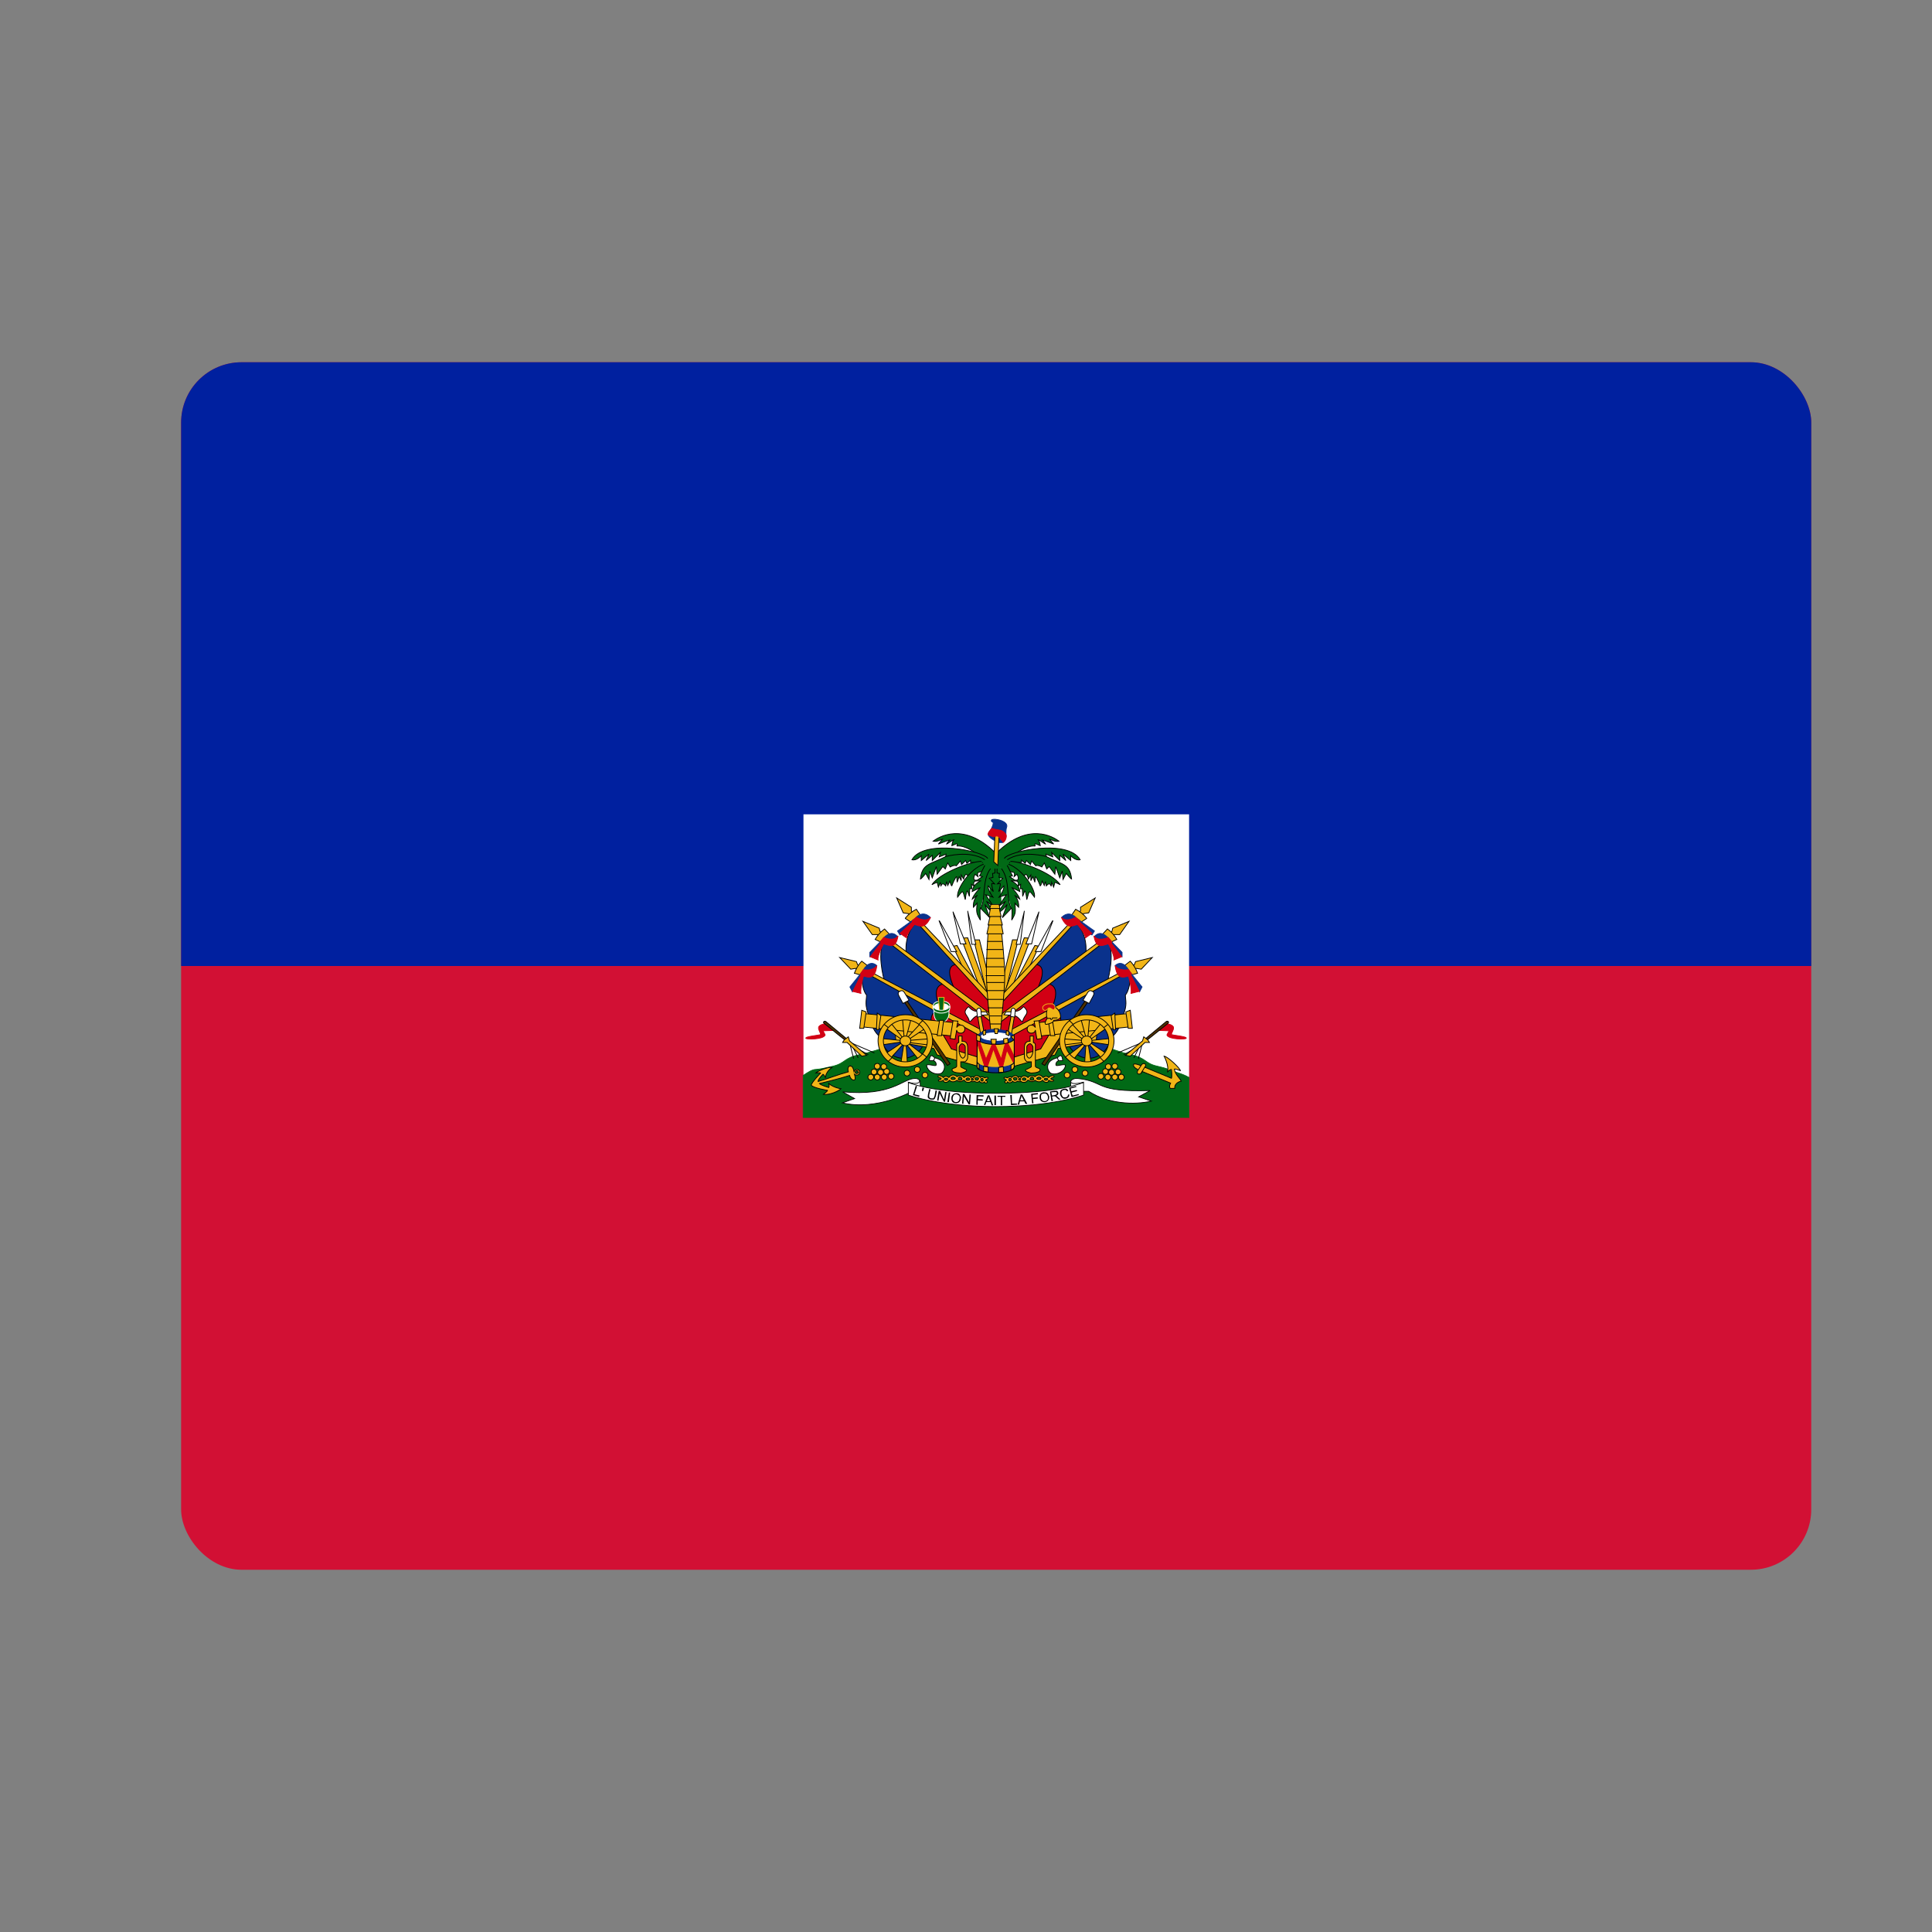 <svg width="32" height="32" viewBox="0 0 32 32" fill="none" xmlns="http://www.w3.org/2000/svg">
<rect x="0" y="0" width="32" height="32" fill="#808080" stroke="none"/>
<g clip-path="url(#clip0_88_7821)">
<path d="M3 6H30V26H3V6Z" fill="#D21034"/>
<path d="M3 6H30V16H3V6Z" fill="#00209F"/>
<path d="M13.308 13.488H19.695V18.508H13.308V13.488Z" fill="white"/>
<path d="M17.787 17.117L16.48 17.159L15.184 17.171C15.184 17.171 14.518 17.413 14.243 17.467C13.973 17.521 14.007 17.608 13.8 17.659C13.632 17.696 13.611 17.704 13.514 17.713C13.45 17.713 13.379 17.763 13.303 17.813V18.509H19.694V17.846C19.627 17.808 19.559 17.784 19.492 17.763C19.399 17.729 19.335 17.696 19.167 17.659C18.956 17.613 18.99 17.521 18.72 17.467C18.445 17.413 17.787 17.117 17.787 17.117Z" fill="#016A16" stroke="#016A16" stroke-width="0.012"/>
<path d="M16.129 15.567H16.223L16.399 16.28L16.358 16.507L16.129 15.567Z" fill="#F1B517" stroke="black" stroke-width="0.013"/>
<path d="M16.028 15.087L16.096 15.641H16.163L16.028 15.093V15.087Z" fill="white" stroke="black" stroke-width="0.013"/>
<path d="M16.21 16.307L15.92 15.54L16.028 15.533L16.365 16.467L16.21 16.307Z" fill="#F1B517" stroke="black" stroke-width="0.013"/>
<path d="M15.784 15.1L15.906 15.634H16L15.784 15.1Z" fill="white" stroke="black" stroke-width="0.013"/>
<path d="M15.953 16.04L15.784 15.673L15.852 15.66L16.169 16.261L15.953 16.04Z" fill="#F1B517" stroke="black" stroke-width="0.013"/>
<path d="M15.555 15.253L15.751 15.761H15.845L15.561 15.253H15.555Z" fill="white" stroke="black" stroke-width="0.013"/>
<path d="M15.981 16.093L15.204 15.26C14.961 15.447 15.009 15.793 15.009 15.793L15.886 16.473L15.981 16.093Z" fill="#0A328C" stroke="black" stroke-width="0.013"/>
<path d="M16.425 16.547L15.852 15.973C15.609 15.987 15.798 16.34 15.811 16.387L16.419 16.9L16.425 16.547Z" fill="#D20014" stroke="black" stroke-width="0.013"/>
<path d="M16.371 16.453L15.19 15.2L15.143 15.233L16.398 16.607L16.371 16.453ZM15.123 15.12L15.095 15.087V15.027L14.852 14.873L14.96 15.12L15.048 15.133L15.069 15.16L15.123 15.12Z" fill="#F1B517" stroke="black" stroke-width="0.013"/>
<path d="M14.995 15.207C15.045 15.146 15.107 15.096 15.178 15.06L15.245 15.16L15.097 15.28L14.995 15.213V15.207Z" fill="#F1B517" stroke="black" stroke-width="0.013"/>
<path d="M14.866 15.42L14.907 15.487C14.934 15.48 15.177 15.253 15.177 15.253H15.36L15.407 15.193C15.272 15.06 15.157 15.213 15.157 15.213L14.866 15.42Z" fill="#0A328C" stroke="#0A328C" stroke-width="0.013"/>
<path d="M15.015 15.534C15.015 15.467 15.137 15.32 15.15 15.313C15.238 15.34 15.319 15.393 15.414 15.193C15.333 15.287 15.178 15.193 15.178 15.193L15.11 15.247V15.273L14.907 15.46L15.015 15.534Z" fill="#D20014" stroke="#D20014" stroke-width="0.013"/>
<path d="M15.643 16.313L14.671 15.553C14.502 15.72 14.644 16.233 14.644 16.233L15.589 16.74L15.636 16.313H15.643Z" fill="#0A328C" stroke="black" stroke-width="0.013"/>
<path d="M16.446 16.933L15.643 16.293C15.373 16.333 15.589 16.727 15.602 16.773L16.446 17.227V16.933Z" fill="#D20014" stroke="black" stroke-width="0.013"/>
<path d="M16.413 16.8L14.684 15.52L14.651 15.56L16.46 16.96L16.413 16.8ZM14.604 15.453L14.576 15.427L14.563 15.373L14.293 15.26L14.448 15.48H14.536L14.563 15.507L14.604 15.453Z" fill="#F1B517" stroke="black" stroke-width="0.013"/>
<path d="M14.495 15.56C14.534 15.492 14.587 15.433 14.651 15.387L14.732 15.473L14.61 15.614L14.495 15.56Z" fill="#F1B517" stroke="black" stroke-width="0.013"/>
<path d="M14.407 15.774V15.847C14.434 15.834 14.657 15.6 14.657 15.6L14.826 15.567L14.867 15.513C14.745 15.373 14.617 15.56 14.617 15.56L14.407 15.774Z" fill="#0A328C" stroke="#0A328C" stroke-width="0.013"/>
<path d="M14.543 15.9C14.529 15.834 14.624 15.647 14.637 15.633C14.745 15.667 14.84 15.713 14.874 15.5C14.806 15.607 14.637 15.527 14.637 15.527L14.583 15.593V15.627L14.414 15.847L14.543 15.9Z" fill="#D20014" stroke="#D20014" stroke-width="0.013"/>
<path d="M15.568 16.78C15.151 16.548 14.735 16.315 14.319 16.08C14.232 16.233 14.313 16.447 14.353 16.48C14.353 16.58 14.313 16.633 14.4 16.846C14.428 16.98 14.488 17.107 14.583 17.18C14.691 17.607 15.136 17.64 15.305 17.287L15.568 16.78Z" fill="#0A328C" stroke="black" stroke-width="0.013"/>
<path d="M16.385 17.233L15.541 16.747C15.271 16.78 15.541 17.28 15.561 17.327L16.385 17.613V17.233Z" fill="#D20014" stroke="black" stroke-width="0.013"/>
<path d="M16.244 17.053L14.334 16.053L14.3 16.093L16.325 17.207L16.244 17.053ZM14.239 16L14.205 15.98L14.185 15.927L13.908 15.86L14.091 16.053L14.171 16.04L14.212 16.06L14.239 16Z" fill="#F1B517" stroke="black" stroke-width="0.013"/>
<path d="M14.151 16.12C14.178 16.053 14.205 15.993 14.273 15.92L14.368 15.993L14.273 16.154L14.151 16.12Z" fill="#F1B517" stroke="black" stroke-width="0.013"/>
<path d="M14.077 16.347L14.118 16.427L14.32 16.12L14.489 16.06L14.523 15.993C14.388 15.873 14.287 16.087 14.287 16.087L14.077 16.347Z" fill="#0A328C" stroke="#0A328C" stroke-width="0.013"/>
<path d="M14.259 16.454C14.246 16.387 14.293 16.174 14.306 16.167C14.408 16.2 14.496 16.207 14.523 15.993C14.455 16.093 14.3 16.06 14.3 16.06L14.252 16.127L14.259 16.154L14.124 16.421L14.259 16.454Z" fill="#D20014" stroke="#D20014" stroke-width="0.013"/>
<path d="M16.864 15.566H16.77L16.594 16.28L16.635 16.506L16.864 15.566Z" fill="#F1B517" stroke="black" stroke-width="0.013"/>
<path d="M16.966 15.087L16.898 15.641H16.831L16.966 15.093V15.087Z" fill="white" stroke="black" stroke-width="0.013"/>
<path d="M16.783 16.306L17.073 15.54L16.965 15.533L16.628 16.466L16.783 16.306Z" fill="#F1B517" stroke="black" stroke-width="0.013"/>
<path d="M17.209 15.1L17.087 15.634H16.993L17.209 15.1Z" fill="white" stroke="black" stroke-width="0.013"/>
<path d="M17.04 16.04L17.209 15.673L17.141 15.66L16.824 16.261L17.04 16.04Z" fill="#F1B517" stroke="black" stroke-width="0.013"/>
<path d="M17.439 15.253L17.242 15.761H17.148L17.432 15.253H17.439Z" fill="white" stroke="black" stroke-width="0.013"/>
<path d="M17.013 16.093L17.789 15.26C18.032 15.447 17.985 15.793 17.985 15.793L17.107 16.473L17.013 16.093Z" fill="#0A328C" stroke="black" stroke-width="0.013"/>
<path d="M16.568 16.547L17.141 15.973C17.384 15.986 17.195 16.34 17.182 16.387L16.574 16.9L16.568 16.547Z" fill="#D20014" stroke="black" stroke-width="0.013"/>
<path d="M16.621 16.453L17.802 15.2L17.849 15.233L16.594 16.607L16.621 16.453ZM17.87 15.12L17.897 15.086V15.027L18.14 14.873L18.032 15.12L17.944 15.133L17.924 15.16L17.87 15.12Z" fill="#F1B517" stroke="black" stroke-width="0.013"/>
<path d="M17.998 15.207C17.948 15.146 17.886 15.096 17.816 15.06L17.748 15.16L17.897 15.28L17.998 15.213V15.207Z" fill="#F1B517" stroke="black" stroke-width="0.013"/>
<path d="M18.127 15.42L18.086 15.487C18.059 15.48 17.816 15.253 17.816 15.253H17.634L17.586 15.193C17.721 15.06 17.836 15.213 17.836 15.213L18.127 15.42Z" fill="#0A328C" stroke="#0A328C" stroke-width="0.013"/>
<path d="M17.978 15.534C17.978 15.467 17.856 15.32 17.843 15.313C17.755 15.34 17.674 15.393 17.579 15.193C17.66 15.287 17.816 15.193 17.816 15.193L17.883 15.246V15.273L18.086 15.46L17.978 15.534Z" fill="#D20014" stroke="#D20014" stroke-width="0.013"/>
<path d="M17.351 16.313L18.323 15.553C18.491 15.72 18.35 16.233 18.35 16.233L17.405 16.74L17.357 16.313H17.351Z" fill="#0A328C" stroke="black" stroke-width="0.013"/>
<path d="M16.547 16.933L17.35 16.293C17.62 16.333 17.404 16.727 17.391 16.773L16.547 17.227V16.933Z" fill="#D20014" stroke="black" stroke-width="0.013"/>
<path d="M16.581 16.8L18.309 15.52L18.342 15.56L16.533 16.96L16.581 16.8ZM18.39 15.453L18.417 15.427L18.43 15.373L18.7 15.26L18.545 15.48H18.457L18.43 15.507L18.39 15.453Z" fill="#F1B517" stroke="black" stroke-width="0.013"/>
<path d="M18.498 15.56C18.459 15.492 18.406 15.433 18.343 15.386L18.262 15.473L18.383 15.613L18.498 15.56Z" fill="#F1B517" stroke="black" stroke-width="0.013"/>
<path d="M18.585 15.774V15.847C18.558 15.834 18.335 15.6 18.335 15.6L18.166 15.567L18.125 15.513C18.247 15.373 18.375 15.56 18.375 15.56L18.585 15.774Z" fill="#0A328C" stroke="#0A328C" stroke-width="0.013"/>
<path d="M18.451 15.9C18.464 15.834 18.37 15.647 18.356 15.633C18.248 15.667 18.153 15.713 18.119 15.5C18.187 15.607 18.356 15.527 18.356 15.527L18.41 15.593V15.627L18.579 15.847L18.451 15.9Z" fill="#D20014" stroke="#D20014" stroke-width="0.013"/>
<path d="M17.425 16.78C17.842 16.548 18.258 16.315 18.674 16.08C18.761 16.233 18.68 16.446 18.64 16.48C18.64 16.58 18.68 16.633 18.593 16.846C18.566 16.98 18.505 17.106 18.41 17.18C18.302 17.606 17.857 17.64 17.688 17.286L17.425 16.78Z" fill="#0A328C" stroke="black" stroke-width="0.013"/>
<path d="M16.607 17.233L17.451 16.747C17.721 16.78 17.451 17.28 17.431 17.326L16.607 17.613V17.233Z" fill="#D20014" stroke="black" stroke-width="0.013"/>
<path d="M16.75 17.053L18.66 16.053L18.694 16.093L16.669 17.206L16.75 17.053ZM18.754 16L18.788 15.98L18.808 15.927L19.085 15.86L18.903 16.053L18.822 16.04L18.781 16.06L18.754 16Z" fill="#F1B517" stroke="black" stroke-width="0.013"/>
<path d="M18.842 16.12C18.815 16.053 18.788 15.993 18.72 15.92L18.625 15.993L18.72 16.153L18.842 16.12Z" fill="#F1B517" stroke="black" stroke-width="0.013"/>
<path d="M18.916 16.347L18.875 16.427L18.673 16.12L18.504 16.06L18.47 15.993C18.605 15.873 18.706 16.087 18.706 16.087L18.916 16.347Z" fill="#0A328C" stroke="#0A328C" stroke-width="0.013"/>
<path d="M18.734 16.454C18.747 16.387 18.7 16.173 18.687 16.167C18.585 16.2 18.497 16.207 18.47 15.993C18.538 16.093 18.693 16.06 18.693 16.06L18.741 16.127L18.734 16.153L18.869 16.42L18.734 16.454Z" fill="#D20014" stroke="#D20014" stroke-width="0.013"/>
<path d="M16.419 14.373L16.386 14.973H16.581L16.555 14.373L16.757 14.353L16.737 14.113L16.23 14.133V14.347L16.419 14.373Z" fill="#016A16" stroke="#016A16" stroke-width="0.013"/>
<path d="M16.488 14.127C15.961 13.607 15.55 13.86 15.455 13.933C15.523 13.947 15.577 13.907 15.61 13.9L15.543 13.98C15.543 13.98 15.712 13.913 15.732 13.913C15.705 13.933 15.678 13.98 15.678 13.98C15.691 13.98 15.786 13.907 15.799 13.907C15.772 13.933 15.766 14.007 15.766 14.007L15.847 13.973C15.867 13.987 15.84 14.013 15.853 14.013C15.988 14 16.171 14.127 16.191 14.167" fill="#016A16"/>
<path d="M16.488 14.127C15.961 13.607 15.55 13.86 15.455 13.933C15.523 13.947 15.577 13.907 15.61 13.9L15.543 13.98C15.543 13.98 15.712 13.913 15.732 13.913C15.705 13.933 15.678 13.98 15.678 13.98C15.691 13.98 15.786 13.907 15.799 13.907C15.772 13.933 15.766 14.007 15.766 14.007L15.847 13.973C15.867 13.987 15.84 14.013 15.853 14.013C15.988 14 16.171 14.127 16.191 14.167" stroke="black" stroke-width="0.013"/>
<path d="M16.359 14.22C16.305 14.1 15.306 13.887 15.104 14.24C15.184 14.26 15.259 14.173 15.259 14.173V14.253L15.387 14.147L15.34 14.253L15.441 14.167V14.253L15.576 14.12L15.556 14.193L15.671 14.147L15.657 14.213" fill="#016A16"/>
<path d="M16.359 14.22C16.305 14.1 15.306 13.887 15.104 14.24C15.184 14.26 15.259 14.173 15.259 14.173V14.253L15.387 14.147L15.34 14.253L15.441 14.167V14.253L15.576 14.12L15.556 14.193L15.671 14.147L15.657 14.213" stroke="black" stroke-width="0.013"/>
<path d="M16.312 14.24C16.055 14.073 15.664 14.187 15.664 14.187C15.407 14.32 15.272 14.3 15.245 14.56C15.265 14.553 15.333 14.467 15.333 14.467L15.387 14.567L15.4 14.427L15.441 14.54L15.508 14.353L15.522 14.48L15.616 14.353L15.657 14.393L15.697 14.293L15.738 14.36C15.738 14.36 15.805 14.32 15.839 14.34L15.907 14.26L15.927 14.32L15.994 14.253L16.015 14.3L16.075 14.247V14.287H16.278" fill="#016A16"/>
<path d="M16.312 14.24C16.055 14.073 15.664 14.187 15.664 14.187C15.407 14.32 15.272 14.3 15.245 14.56C15.265 14.553 15.333 14.467 15.333 14.467L15.387 14.567L15.4 14.427L15.441 14.54L15.508 14.353L15.522 14.48L15.616 14.353L15.657 14.393L15.697 14.293L15.738 14.36C15.738 14.36 15.805 14.32 15.839 14.34L15.907 14.26L15.927 14.32L15.994 14.253L16.015 14.3L16.075 14.247V14.287H16.278" stroke="black" stroke-width="0.013"/>
<path d="M16.258 14.267C16.076 14.267 15.563 14.46 15.435 14.653C15.463 14.638 15.492 14.625 15.522 14.613L15.543 14.693L15.576 14.613L15.583 14.68C15.603 14.627 15.624 14.627 15.664 14.673L15.678 14.6L15.698 14.667L15.732 14.593C15.732 14.593 15.752 14.673 15.765 14.673C15.765 14.673 15.819 14.527 15.846 14.52L15.853 14.613L15.887 14.52L15.921 14.587V14.493L15.961 14.56C15.961 14.56 15.975 14.493 16.002 14.48L16.056 14.527L16.285 14.36" fill="#016A16"/>
<path d="M16.258 14.267C16.076 14.267 15.563 14.46 15.435 14.653C15.463 14.638 15.492 14.625 15.522 14.613L15.543 14.693L15.576 14.613L15.583 14.68C15.603 14.627 15.624 14.627 15.664 14.673L15.678 14.6L15.698 14.667L15.732 14.593C15.732 14.593 15.752 14.673 15.765 14.673C15.765 14.673 15.819 14.527 15.846 14.52L15.853 14.613L15.887 14.52L15.921 14.587V14.493L15.961 14.56C15.961 14.56 15.975 14.493 16.002 14.48L16.056 14.527L16.285 14.36" stroke="black" stroke-width="0.013"/>
<path d="M16.292 14.313C16.056 14.4 15.839 14.727 15.86 14.861C15.961 14.727 15.941 14.747 15.988 14.901C15.988 14.901 16.002 14.767 16.022 14.754L16.056 14.847L16.062 14.72H16.096L16.09 14.647L16.137 14.68C16.123 14.634 16.116 14.62 16.164 14.58C16.164 14.58 16.096 14.587 16.15 14.48L16.198 14.52C16.198 14.52 16.184 14.473 16.198 14.453L16.373 14.4" fill="#016A16"/>
<path d="M16.292 14.313C16.056 14.4 15.839 14.727 15.86 14.861C15.961 14.727 15.941 14.747 15.988 14.901C15.988 14.901 16.002 14.767 16.022 14.754L16.056 14.847L16.062 14.72H16.096L16.09 14.647L16.137 14.68C16.123 14.634 16.116 14.62 16.164 14.58C16.164 14.58 16.096 14.587 16.15 14.48L16.198 14.52C16.198 14.52 16.184 14.473 16.198 14.453L16.373 14.4" stroke="black" stroke-width="0.013"/>
<path d="M16.312 14.333L16.224 14.507L16.271 14.52L16.163 14.593L16.251 14.587C16.251 14.587 16.116 14.633 16.102 14.767L16.238 14.7C16.238 14.7 16.123 14.82 16.102 14.893L16.19 14.827C16.19 14.827 16.109 14.907 16.123 15.027L16.183 14.96C16.17 15.113 16.17 15.127 16.238 15.24C16.238 15.24 16.224 15.067 16.238 15.04L16.393 15.2L16.312 14.98C16.312 14.98 16.406 15.113 16.46 15.107L16.339 14.927L16.46 15.02L16.325 14.82L16.447 14.86C16.447 14.86 16.359 14.747 16.366 14.673L16.453 14.767C16.453 14.767 16.42 14.667 16.427 14.633L16.474 14.64L16.386 14.547L16.447 14.533L16.44 14.467L16.48 14.46V14.387M16.406 14.387C16.258 14.587 16.332 14.887 16.244 15.047L16.406 14.387Z" fill="#016A16"/>
<path d="M16.312 14.333L16.224 14.507L16.271 14.52L16.163 14.593L16.251 14.587C16.251 14.587 16.116 14.633 16.102 14.767L16.238 14.7C16.238 14.7 16.123 14.82 16.102 14.893L16.19 14.827C16.19 14.827 16.109 14.907 16.123 15.027L16.183 14.96C16.17 15.113 16.17 15.127 16.238 15.24C16.238 15.24 16.224 15.067 16.238 15.04L16.393 15.2L16.312 14.98C16.312 14.98 16.406 15.113 16.46 15.107L16.339 14.927L16.46 15.02L16.325 14.82L16.447 14.86C16.447 14.86 16.359 14.747 16.366 14.673L16.453 14.767C16.453 14.767 16.42 14.667 16.427 14.633L16.474 14.64L16.386 14.547L16.447 14.533L16.44 14.467L16.48 14.46V14.387M16.406 14.387C16.258 14.587 16.332 14.887 16.244 15.047" stroke="black" stroke-width="0.013"/>
<path d="M16.507 14.127C17.034 13.607 17.445 13.86 17.54 13.933C17.473 13.947 17.419 13.907 17.385 13.9L17.452 13.98C17.452 13.98 17.284 13.913 17.263 13.913C17.29 13.933 17.317 13.98 17.317 13.98C17.304 13.98 17.209 13.907 17.196 13.907C17.223 13.933 17.23 14.007 17.23 14.007L17.148 13.973C17.128 13.987 17.155 14.013 17.142 14.013C17.007 14 16.825 14.127 16.804 14.167" fill="#016A16"/>
<path d="M16.507 14.127C17.034 13.607 17.445 13.86 17.54 13.933C17.473 13.947 17.419 13.907 17.385 13.9L17.452 13.98C17.452 13.98 17.284 13.913 17.263 13.913C17.29 13.933 17.317 13.98 17.317 13.98C17.304 13.98 17.209 13.907 17.196 13.907C17.223 13.933 17.23 14.007 17.23 14.007L17.148 13.973C17.128 13.987 17.155 14.013 17.142 14.013C17.007 14 16.825 14.127 16.804 14.167" stroke="black" stroke-width="0.013"/>
<path d="M16.635 14.22C16.689 14.1 17.688 13.887 17.891 14.24C17.81 14.26 17.735 14.173 17.735 14.173V14.253L17.607 14.147L17.654 14.253L17.553 14.167V14.253L17.418 14.12L17.438 14.193L17.324 14.147L17.337 14.213" fill="#016A16"/>
<path d="M16.635 14.22C16.689 14.1 17.688 13.887 17.891 14.24C17.81 14.26 17.735 14.173 17.735 14.173V14.253L17.607 14.147L17.654 14.253L17.553 14.167V14.253L17.418 14.12L17.438 14.193L17.324 14.147L17.337 14.213" stroke="black" stroke-width="0.013"/>
<path d="M16.683 14.24C16.939 14.073 17.331 14.187 17.331 14.187C17.587 14.32 17.722 14.3 17.749 14.56C17.729 14.553 17.661 14.467 17.661 14.467L17.607 14.567L17.594 14.427L17.553 14.54L17.486 14.353L17.472 14.48L17.378 14.353L17.337 14.393L17.297 14.293L17.256 14.36C17.256 14.36 17.189 14.32 17.155 14.34L17.087 14.26L17.067 14.32L17 14.253L16.98 14.3L16.919 14.247V14.287H16.716" fill="#016A16"/>
<path d="M16.683 14.24C16.939 14.073 17.331 14.187 17.331 14.187C17.587 14.32 17.722 14.3 17.749 14.56C17.729 14.553 17.661 14.467 17.661 14.467L17.607 14.567L17.594 14.427L17.553 14.54L17.486 14.353L17.472 14.48L17.378 14.353L17.337 14.393L17.297 14.293L17.256 14.36C17.256 14.36 17.189 14.32 17.155 14.34L17.087 14.26L17.067 14.32L17 14.253L16.98 14.3L16.919 14.247V14.287H16.716" stroke="black" stroke-width="0.013"/>
<path d="M16.736 14.267C16.918 14.267 17.431 14.46 17.56 14.653C17.531 14.638 17.502 14.625 17.472 14.613L17.452 14.693L17.418 14.613L17.411 14.68C17.391 14.627 17.371 14.627 17.33 14.673L17.317 14.6L17.296 14.667L17.263 14.593C17.263 14.593 17.242 14.673 17.229 14.673C17.229 14.673 17.175 14.527 17.148 14.52L17.141 14.613L17.107 14.52L17.074 14.587V14.493L17.033 14.56C17.033 14.56 17.02 14.493 16.993 14.48L16.939 14.527L16.709 14.36" fill="#016A16"/>
<path d="M16.736 14.267C16.918 14.267 17.431 14.46 17.56 14.653C17.531 14.638 17.502 14.625 17.472 14.613L17.452 14.693L17.418 14.613L17.411 14.68C17.391 14.627 17.371 14.627 17.33 14.673L17.317 14.6L17.296 14.667L17.263 14.593C17.263 14.593 17.242 14.673 17.229 14.673C17.229 14.673 17.175 14.527 17.148 14.52L17.141 14.613L17.107 14.52L17.074 14.587V14.493L17.033 14.56C17.033 14.56 17.02 14.493 16.993 14.48L16.939 14.527L16.709 14.36" stroke="black" stroke-width="0.013"/>
<path d="M16.703 14.313C16.939 14.4 17.156 14.727 17.135 14.861C17.034 14.727 17.054 14.747 17.007 14.901C17.007 14.901 16.994 14.767 16.973 14.754L16.939 14.847L16.933 14.72H16.899L16.906 14.647L16.858 14.68C16.872 14.634 16.879 14.62 16.831 14.58C16.831 14.58 16.899 14.587 16.845 14.48L16.797 14.52C16.797 14.52 16.811 14.473 16.797 14.453L16.622 14.4" fill="#016A16"/>
<path d="M16.703 14.313C16.939 14.4 17.156 14.727 17.135 14.861C17.034 14.727 17.054 14.747 17.007 14.901C17.007 14.901 16.994 14.767 16.973 14.754L16.939 14.847L16.933 14.72H16.899L16.906 14.647L16.858 14.68C16.872 14.634 16.879 14.62 16.831 14.58C16.831 14.58 16.899 14.587 16.845 14.48L16.797 14.52C16.797 14.52 16.811 14.473 16.797 14.453L16.622 14.4" stroke="black" stroke-width="0.013"/>
<path d="M16.682 14.333L16.77 14.507L16.723 14.52L16.831 14.593L16.743 14.587C16.743 14.587 16.878 14.633 16.892 14.767L16.757 14.7C16.757 14.7 16.871 14.82 16.892 14.893L16.804 14.827C16.804 14.827 16.885 14.907 16.871 15.027L16.811 14.96C16.824 15.113 16.824 15.127 16.757 15.24C16.757 15.24 16.77 15.067 16.757 15.04L16.601 15.2L16.682 14.98C16.682 14.98 16.588 15.113 16.534 15.107L16.655 14.927L16.534 15.02L16.669 14.82L16.547 14.86C16.547 14.86 16.635 14.747 16.628 14.673L16.541 14.767C16.541 14.767 16.574 14.667 16.568 14.633L16.52 14.64L16.608 14.547L16.547 14.533L16.554 14.467L16.514 14.46V14.387M16.588 14.387C16.736 14.587 16.662 14.887 16.75 15.047L16.588 14.387Z" fill="#016A16"/>
<path d="M16.682 14.333L16.77 14.507L16.723 14.52L16.831 14.593L16.743 14.587C16.743 14.587 16.878 14.633 16.892 14.767L16.757 14.7C16.757 14.7 16.871 14.82 16.892 14.893L16.804 14.827C16.804 14.827 16.885 14.907 16.871 15.027L16.811 14.96C16.824 15.113 16.824 15.127 16.757 15.24C16.757 15.24 16.77 15.067 16.757 15.04L16.601 15.2L16.682 14.98C16.682 14.98 16.588 15.113 16.534 15.107L16.655 14.927L16.534 15.02L16.669 14.82L16.547 14.86C16.547 14.86 16.635 14.747 16.628 14.673L16.541 14.767C16.541 14.767 16.574 14.667 16.568 14.633L16.52 14.64L16.608 14.547L16.547 14.533L16.554 14.467L16.514 14.46V14.387M16.588 14.387C16.736 14.587 16.662 14.887 16.75 15.047" stroke="black" stroke-width="0.013"/>
<path d="M16.568 17.1C16.568 17.1 16.642 16.433 16.642 16.153C16.642 15.927 16.588 15.433 16.588 15.433H16.366C16.366 15.433 16.332 15.927 16.339 16.153C16.339 16.433 16.413 17.1 16.413 17.1H16.568Z" fill="#F1B517" stroke="black" stroke-width="0.013"/>
<path d="M16.346 15.467H16.616L16.582 15.287H16.386L16.346 15.467Z" fill="#F1B517" stroke="black" stroke-width="0.013"/>
<path d="M16.366 15.32H16.603L16.555 15.14H16.407L16.366 15.32Z" fill="#F1B517" stroke="black" stroke-width="0.013"/>
<path d="M16.379 15.18H16.582L16.541 15H16.413L16.379 15.18Z" fill="#F1B517" stroke="black" stroke-width="0.013"/>
<path d="M16.548 14.98H16.413L16.393 15.047H16.561L16.548 14.98ZM16.575 16.96H16.399H16.575ZM16.588 16.827H16.386H16.588ZM16.615 16.693H16.359H16.615ZM16.629 16.553H16.359H16.629ZM16.629 16.407H16.352H16.629ZM16.636 16.273H16.339H16.636ZM16.636 16.16H16.325H16.636ZM16.636 16.013H16.325H16.636ZM16.629 15.873H16.325H16.629ZM16.615 15.727H16.339H16.615ZM16.602 15.593H16.352H16.602Z" fill="#F1B517"/>
<path d="M16.575 16.96H16.399M16.588 16.827H16.386M16.615 16.693H16.359M16.629 16.553H16.359M16.629 16.407H16.352M16.636 16.273H16.339M16.636 16.16H16.325M16.636 16.013H16.325M16.629 15.873H16.325M16.615 15.727H16.339M16.602 15.593H16.352M16.548 14.98H16.413L16.393 15.047H16.561L16.548 14.98Z" stroke="black" stroke-width="0.013"/>
<path d="M16.501 13.934C16.447 13.914 16.346 13.847 16.373 13.807L16.42 13.727C16.488 13.58 16.42 13.633 16.42 13.593C16.407 13.54 16.677 13.58 16.677 13.68C16.677 13.713 16.657 13.694 16.663 13.854L16.609 13.954C16.57 13.959 16.531 13.954 16.494 13.941L16.501 13.934Z" fill="#0A328C" stroke="#0A328C" stroke-width="0.013"/>
<path d="M16.527 14.334L16.46 14.274L16.48 13.8L16.548 13.82L16.527 14.327V14.334Z" fill="#F1B517" stroke="black" stroke-width="0.013"/>
<path d="M16.616 13.954C16.657 13.927 16.683 13.854 16.657 13.813C16.589 13.727 16.542 13.76 16.427 13.72C16.406 13.747 16.359 13.787 16.366 13.827C16.521 13.894 16.46 13.84 16.515 13.847C16.542 13.847 16.555 13.88 16.616 13.947V13.954Z" fill="#D20014" stroke="#D20014" stroke-width="0.013"/>
<path d="M15.725 16.687C15.712 16.653 15.658 16.627 15.59 16.627C15.522 16.627 15.475 16.653 15.455 16.687C15.453 16.678 15.453 16.669 15.455 16.66C15.455 16.613 15.516 16.58 15.59 16.58C15.671 16.58 15.732 16.613 15.732 16.66C15.734 16.669 15.734 16.678 15.732 16.687H15.725Z" fill="#016A16" stroke="white" stroke-width="0.013" stroke-linecap="round"/>
<path d="M15.718 16.787C15.718 16.867 15.657 16.94 15.589 16.94C15.522 16.94 15.468 16.874 15.468 16.78V16.7H15.718V16.787Z" fill="#016A16" stroke="white" stroke-width="0.013" stroke-linecap="round"/>
<path d="M15.589 16.733C15.657 16.733 15.711 16.707 15.711 16.673C15.711 16.64 15.657 16.613 15.589 16.613C15.522 16.613 15.468 16.64 15.468 16.673C15.468 16.707 15.522 16.733 15.589 16.733Z" fill="white"/>
<path d="M15.562 16.734L15.542 16.52H15.637L15.623 16.74H15.562V16.734Z" fill="#016A16" stroke="#F1B517" stroke-width="0.013"/>
<path d="M15.725 16.673C15.712 16.707 15.658 16.733 15.59 16.733C15.522 16.733 15.475 16.707 15.455 16.673C15.453 16.682 15.453 16.691 15.455 16.7C15.455 16.747 15.516 16.78 15.59 16.78C15.671 16.78 15.732 16.747 15.732 16.7C15.734 16.691 15.734 16.682 15.732 16.673H15.725Z" fill="#016A16" stroke="white" stroke-width="0.013" stroke-linecap="round"/>
<path d="M16.231 17.52L15.758 17.373L15.549 17.02L14.813 16.987L14.841 17.253L15.468 17.367L15.522 17.473L16.244 17.673L16.231 17.52Z" fill="#F1B517" stroke="black" stroke-width="0.013"/>
<path d="M15.738 17.62L14.982 16.52L14.948 16.553L15.691 17.647L15.738 17.62Z" fill="#503200" stroke="black" stroke-width="0.013"/>
<path d="M15.057 16.567L14.976 16.433C14.956 16.407 14.935 16.4 14.902 16.42C14.868 16.433 14.874 16.467 14.888 16.494L14.956 16.62L15.057 16.567Z" fill="white" stroke="black" stroke-width="0.013"/>
<path d="M15.826 16.94L14.307 16.787L14.267 17.007L15.779 17.16L15.826 16.94Z" fill="#F1B517" stroke="black" stroke-width="0.013"/>
<path d="M14.273 16.733L14.239 17.033H14.307L14.347 16.76L14.273 16.733ZM14.53 16.78L14.516 17.053H14.556L14.59 16.82L14.53 16.78ZM15.562 16.9L15.522 17.153H15.596L15.63 16.9H15.562ZM15.785 16.907L15.738 17.2L15.819 17.213L15.846 17.06C15.846 17.093 15.88 17.113 15.913 17.113C15.954 17.113 15.981 17.08 15.981 17.047C15.981 17.007 15.954 16.98 15.913 16.98C15.899 16.979 15.885 16.982 15.873 16.989C15.861 16.997 15.851 17.007 15.846 17.02L15.866 16.913L15.785 16.907ZM15.245 16.953L15.029 17.187L15.056 17.213L15.326 17.033L15.245 16.953ZM14.745 17.533L14.955 17.3L14.934 17.273L14.665 17.453L14.745 17.533ZM15.292 17.473L15.043 17.28L15.015 17.3L15.218 17.553L15.292 17.473ZM14.665 17.027L14.928 17.213L14.955 17.193L14.752 16.94L14.665 17.027ZM14.948 16.873L14.975 17.18H15.009L15.09 16.88L14.948 16.873ZM15.029 17.607L15.009 17.307H14.968L14.921 17.613L15.029 17.607ZM15.373 17.207L15.049 17.233V17.267L15.373 17.307V17.207ZM14.604 17.307L14.921 17.26V17.233L14.597 17.2V17.307H14.604Z" fill="#F1B517" stroke="black" stroke-width="0.013"/>
<path d="M14.996 17.321C15.045 17.321 15.085 17.285 15.085 17.24C15.085 17.196 15.045 17.16 14.996 17.16C14.948 17.16 14.908 17.196 14.908 17.24C14.908 17.285 14.948 17.321 14.996 17.321Z" fill="#F1B517" stroke="black" stroke-width="0.013"/>
<path fill-rule="evenodd" clip-rule="evenodd" d="M15.447 17.24C15.447 17.473 15.245 17.673 14.995 17.673C14.937 17.674 14.879 17.664 14.824 17.642C14.77 17.621 14.72 17.589 14.678 17.549C14.636 17.509 14.603 17.461 14.579 17.408C14.556 17.355 14.544 17.298 14.543 17.24C14.543 17 14.745 16.807 14.995 16.807C15.054 16.806 15.112 16.816 15.166 16.838C15.221 16.859 15.27 16.891 15.312 16.931C15.354 16.971 15.388 17.019 15.411 17.072C15.434 17.125 15.447 17.182 15.447 17.24ZM15.36 17.24C15.359 17.286 15.349 17.332 15.33 17.375C15.311 17.417 15.284 17.456 15.25 17.488C15.216 17.52 15.176 17.545 15.133 17.562C15.089 17.579 15.042 17.587 14.995 17.587C14.948 17.587 14.9 17.579 14.856 17.562C14.812 17.544 14.772 17.518 14.738 17.486C14.704 17.453 14.677 17.413 14.659 17.37C14.64 17.327 14.631 17.28 14.631 17.233C14.634 17.141 14.674 17.053 14.743 16.99C14.811 16.926 14.902 16.892 14.995 16.893C15.042 16.892 15.089 16.901 15.133 16.918C15.176 16.935 15.216 16.96 15.25 16.992C15.284 17.024 15.311 17.063 15.33 17.105C15.349 17.148 15.359 17.194 15.36 17.24Z" fill="#F1B517" stroke="black" stroke-width="0.013" stroke-linecap="round"/>
<path d="M14.712 17.02L14.645 16.967L14.712 17.02ZM15.218 16.967L15.286 16.9L15.218 16.967ZM15.353 17.513L15.279 17.453L15.353 17.513ZM14.712 17.58L14.78 17.513L14.712 17.58ZM16.244 16.807L16.319 17.207L16.258 17.233L16.19 16.813L16.244 16.807Z" fill="#F1B517"/>
<path d="M14.712 17.02L14.645 16.967M15.218 16.967L15.286 16.9M15.353 17.513L15.279 17.453M14.712 17.58L14.78 17.513M16.244 16.807L16.319 17.207L16.258 17.233L16.19 16.813L16.244 16.807Z" stroke="black" stroke-width="0.013"/>
<path d="M16.204 16.76C16.17 16.74 16.123 16.767 16.042 16.673C15.914 16.787 16.042 16.807 16.055 16.92C16.089 16.934 16.116 16.827 16.211 16.82L16.366 16.807L16.333 16.76H16.204Z" fill="white" stroke="black" stroke-width="0.013"/>
<path d="M16.258 16.834L16.245 16.72C16.224 16.673 16.177 16.713 16.177 16.733L16.19 16.847L16.258 16.834Z" fill="white" stroke="black" stroke-width="0.013"/>
<path fill-rule="evenodd" clip-rule="evenodd" d="M15.88 17.16V17.267C15.839 17.28 15.846 17.307 15.846 17.347V17.661C15.839 17.687 15.799 17.687 15.778 17.701C15.758 17.721 15.765 17.754 15.846 17.767L15.913 17.774C16.015 17.754 16.035 17.721 15.981 17.707C15.961 17.694 15.92 17.681 15.913 17.667V17.587H15.981C15.995 17.587 16.028 17.547 16.028 17.514V17.347C16.028 17.253 15.961 17.24 15.934 17.247V17.16H15.88ZM15.988 17.34C15.988 17.314 15.947 17.287 15.934 17.287C15.92 17.287 15.886 17.32 15.886 17.347V17.414C15.886 17.44 15.907 17.52 15.947 17.527C15.961 17.527 15.988 17.5 15.988 17.474V17.34Z" fill="#F1B517" stroke="black" stroke-width="0.013"/>
<path d="M15.441 17.486C15.394 17.473 15.394 17.567 15.394 17.567H15.462C15.495 17.58 15.516 17.62 15.502 17.647C15.482 17.66 15.353 17.613 15.347 17.647C15.367 17.773 15.543 17.82 15.604 17.767C15.664 17.707 15.678 17.567 15.482 17.52L15.441 17.486ZM15.482 17.527L15.462 17.567L15.482 17.527Z" fill="white"/>
<path d="M15.462 17.567H15.394C15.394 17.567 15.394 17.473 15.441 17.486L15.482 17.52C15.678 17.567 15.664 17.707 15.604 17.767C15.543 17.82 15.367 17.773 15.347 17.647C15.353 17.613 15.482 17.66 15.502 17.647C15.516 17.62 15.495 17.58 15.462 17.567ZM15.462 17.567L15.482 17.527" stroke="black" stroke-width="0.013"/>
<path d="M14.139 17.534L14.071 17.267L14.139 17.534ZM14.213 17.52L14.112 17.314L14.213 17.52ZM14.382 17.467L14.159 17.347L14.382 17.467ZM14.483 17.44L14.065 17.26L14.483 17.44Z" fill="#F1B517"/>
<path d="M14.139 17.534L14.071 17.267M14.213 17.52L14.112 17.314M14.382 17.467L14.159 17.347M14.483 17.44L14.065 17.26" stroke="black" stroke-width="0.013"/>
<path d="M13.815 17.067L13.639 17.073C13.626 17.08 13.673 17.134 13.666 17.147C13.626 17.22 13.369 17.214 13.349 17.2C13.315 17.167 13.585 17.147 13.592 17.134C13.592 17.107 13.551 17.053 13.558 17.02C13.558 16.973 13.673 16.953 13.673 16.953L13.815 17.067Z" fill="#D20014" stroke="#D20014" stroke-width="0.013"/>
<path d="M14.017 17.2L13.679 16.92C13.679 16.92 13.659 16.907 13.646 16.92C13.632 16.933 13.646 16.947 13.646 16.947L14.011 17.24L14.017 17.207V17.2Z" fill="#503200" stroke="black" stroke-width="0.013"/>
<path d="M14.355 17.48L14.071 17.24L14.051 17.173L13.997 17.213C13.976 17.227 13.956 17.267 13.956 17.267H14.03L14.274 17.494L14.348 17.48H14.355Z" fill="#F1B517" stroke="black" stroke-width="0.013"/>
<path d="M15.32 17.854C15.347 17.854 15.368 17.833 15.368 17.807C15.368 17.781 15.347 17.76 15.32 17.76C15.294 17.76 15.273 17.781 15.273 17.807C15.273 17.833 15.294 17.854 15.32 17.854Z" fill="#F1B517" stroke="black" stroke-width="0.013"/>
<path d="M15.192 17.761C15.219 17.761 15.24 17.74 15.24 17.714C15.24 17.688 15.219 17.667 15.192 17.667C15.166 17.667 15.145 17.688 15.145 17.714C15.145 17.74 15.166 17.761 15.192 17.761Z" fill="#F1B517" stroke="black" stroke-width="0.013"/>
<path d="M15.023 17.821C15.05 17.821 15.071 17.8 15.071 17.774C15.071 17.748 15.05 17.727 15.023 17.727C14.997 17.727 14.976 17.748 14.976 17.774C14.976 17.8 14.997 17.821 15.023 17.821Z" fill="#F1B517" stroke="black" stroke-width="0.013"/>
<path d="M14.76 17.874C14.786 17.874 14.807 17.853 14.807 17.827C14.807 17.801 14.786 17.78 14.76 17.78C14.733 17.78 14.712 17.801 14.712 17.827C14.712 17.853 14.733 17.874 14.76 17.874Z" fill="#F1B517" stroke="black" stroke-width="0.013"/>
<path d="M14.645 17.888C14.672 17.888 14.693 17.867 14.693 17.841C14.693 17.814 14.672 17.793 14.645 17.793C14.619 17.793 14.598 17.814 14.598 17.841C14.598 17.867 14.619 17.888 14.645 17.888Z" fill="#F1B517" stroke="black" stroke-width="0.013"/>
<path d="M14.53 17.888C14.557 17.888 14.578 17.867 14.578 17.841C14.578 17.814 14.557 17.793 14.53 17.793C14.504 17.793 14.482 17.814 14.482 17.841C14.482 17.867 14.504 17.888 14.53 17.888Z" fill="#F1B517" stroke="black" stroke-width="0.013"/>
<path d="M14.423 17.888C14.449 17.888 14.471 17.867 14.471 17.841C14.471 17.814 14.449 17.793 14.423 17.793C14.396 17.793 14.375 17.814 14.375 17.841C14.375 17.867 14.396 17.888 14.423 17.888Z" fill="#F1B517" stroke="black" stroke-width="0.013"/>
<path d="M14.476 17.801C14.503 17.801 14.524 17.78 14.524 17.754C14.524 17.728 14.503 17.707 14.476 17.707C14.45 17.707 14.429 17.728 14.429 17.754C14.429 17.78 14.45 17.801 14.476 17.801Z" fill="#F1B517" stroke="black" stroke-width="0.013"/>
<path d="M14.585 17.808C14.611 17.808 14.633 17.787 14.633 17.761C14.633 17.734 14.611 17.713 14.585 17.713C14.559 17.713 14.537 17.734 14.537 17.761C14.537 17.787 14.559 17.808 14.585 17.808Z" fill="#F1B517" stroke="black" stroke-width="0.013"/>
<path d="M14.685 17.794C14.712 17.794 14.733 17.773 14.733 17.747C14.733 17.721 14.712 17.7 14.685 17.7C14.659 17.7 14.638 17.721 14.638 17.747C14.638 17.773 14.659 17.794 14.685 17.794Z" fill="#F1B517" stroke="black" stroke-width="0.013"/>
<path d="M14.639 17.714C14.665 17.714 14.686 17.693 14.686 17.667C14.686 17.641 14.665 17.62 14.639 17.62C14.612 17.62 14.591 17.641 14.591 17.667C14.591 17.693 14.612 17.714 14.639 17.714Z" fill="#F1B517" stroke="black" stroke-width="0.013"/>
<path d="M14.53 17.708C14.557 17.708 14.578 17.687 14.578 17.66C14.578 17.634 14.557 17.613 14.53 17.613C14.504 17.613 14.482 17.634 14.482 17.66C14.482 17.687 14.504 17.708 14.53 17.708Z" fill="#F1B517" stroke="black" stroke-width="0.013"/>
<path fill-rule="evenodd" clip-rule="evenodd" d="M15.589 17.867C15.589 17.847 15.535 17.853 15.535 17.827C15.535 17.8 15.616 17.827 15.623 17.847C15.67 17.807 15.69 17.833 15.717 17.847C15.758 17.793 15.805 17.793 15.852 17.833C15.879 17.807 15.947 17.813 15.967 17.847C16.014 17.807 16.055 17.813 16.082 17.847C16.095 17.827 16.116 17.827 16.129 17.847C16.149 17.8 16.21 17.813 16.237 17.847C16.257 17.82 16.284 17.84 16.311 17.853C16.332 17.84 16.365 17.84 16.365 17.853C16.365 17.88 16.325 17.873 16.325 17.893C16.325 17.907 16.352 17.893 16.352 17.92C16.352 17.94 16.311 17.947 16.305 17.92C16.284 17.947 16.23 17.933 16.224 17.907C16.219 17.912 16.212 17.917 16.205 17.92C16.198 17.923 16.191 17.925 16.183 17.925C16.175 17.925 16.168 17.923 16.161 17.92C16.154 17.917 16.148 17.912 16.143 17.907C16.122 17.92 16.095 17.92 16.089 17.907C16.055 17.94 15.994 17.933 15.974 17.893H15.954C15.947 17.9 15.94 17.906 15.931 17.91C15.922 17.914 15.913 17.916 15.903 17.916C15.893 17.916 15.884 17.914 15.875 17.91C15.867 17.906 15.859 17.9 15.852 17.893C15.792 17.933 15.758 17.92 15.724 17.893C15.69 17.94 15.63 17.94 15.623 17.893C15.596 17.913 15.542 17.92 15.542 17.893C15.542 17.88 15.589 17.887 15.589 17.867ZM15.697 17.873C15.697 17.887 15.684 17.893 15.67 17.893C15.657 17.893 15.643 17.887 15.643 17.873C15.643 17.86 15.65 17.86 15.67 17.86C15.69 17.86 15.697 17.867 15.697 17.873ZM15.825 17.86C15.825 17.873 15.805 17.88 15.785 17.88C15.765 17.88 15.751 17.873 15.751 17.86C15.751 17.853 15.765 17.84 15.785 17.84C15.805 17.84 15.819 17.853 15.819 17.86H15.825ZM16.062 17.873C16.062 17.887 16.048 17.893 16.028 17.893C16.008 17.893 16.001 17.887 16.001 17.873C16.001 17.867 16.014 17.853 16.028 17.853C16.041 17.853 16.062 17.86 16.062 17.873ZM15.933 17.873C15.933 17.887 15.92 17.893 15.9 17.893C15.879 17.893 15.873 17.887 15.873 17.867C15.873 17.853 15.886 17.84 15.9 17.84C15.913 17.84 15.933 17.853 15.933 17.867V17.873ZM16.203 17.873C16.203 17.88 16.197 17.893 16.183 17.893C16.163 17.893 16.149 17.88 16.149 17.867C16.149 17.853 16.163 17.847 16.183 17.847C16.197 17.847 16.21 17.853 16.21 17.867L16.203 17.873ZM16.122 17.873C16.122 17.887 16.122 17.893 16.109 17.893C16.095 17.893 16.089 17.887 16.089 17.873C16.089 17.86 16.095 17.86 16.109 17.86L16.122 17.873ZM16.284 17.88C16.284 17.893 16.284 17.907 16.264 17.907C16.257 17.907 16.244 17.893 16.244 17.88C16.244 17.867 16.257 17.86 16.264 17.86C16.278 17.86 16.284 17.867 16.284 17.88Z" fill="#F1B517" stroke="black" stroke-width="0.013"/>
<path d="M16.764 17.52L17.237 17.373L17.446 17.02L18.182 16.987L18.155 17.253L17.527 17.367L17.473 17.473L16.751 17.673L16.764 17.52Z" fill="#F1B517" stroke="black" stroke-width="0.013"/>
<path d="M17.257 17.62L18.013 16.52L18.047 16.553L17.304 17.647L17.257 17.62Z" fill="#503200" stroke="black" stroke-width="0.013"/>
<path d="M17.938 16.567L18.019 16.433C18.04 16.407 18.06 16.4 18.094 16.42C18.127 16.433 18.121 16.467 18.107 16.494L18.04 16.62L17.938 16.567Z" fill="white" stroke="black" stroke-width="0.013"/>
<path d="M17.169 16.94L18.688 16.787L18.729 17.007L17.216 17.16L17.169 16.94Z" fill="#F1B517" stroke="black" stroke-width="0.013"/>
<path d="M18.721 16.733L18.755 17.033H18.687L18.647 16.76L18.721 16.733ZM18.465 16.78L18.478 17.053H18.438L18.404 16.82L18.465 16.78ZM17.432 16.9L17.472 17.153H17.398L17.364 16.9H17.432ZM17.209 16.907L17.256 17.2L17.175 17.213L17.148 17.06C17.148 17.093 17.115 17.113 17.081 17.113C17.04 17.113 17.013 17.08 17.013 17.047C17.013 17.007 17.04 16.98 17.081 16.98C17.095 16.979 17.109 16.982 17.121 16.989C17.133 16.997 17.143 17.007 17.148 17.02L17.128 16.913L17.209 16.907ZM17.749 16.953L17.965 17.187L17.938 17.213L17.668 17.033L17.749 16.953ZM18.249 17.533L18.039 17.3L18.06 17.273L18.33 17.453L18.249 17.533ZM17.702 17.473L17.952 17.28L17.979 17.3L17.776 17.553L17.702 17.473ZM18.33 17.027L18.066 17.213L18.039 17.193L18.242 16.94L18.33 17.027ZM18.046 16.873L18.019 17.18H17.985L17.904 16.88L18.046 16.873ZM17.965 17.607L17.985 17.307H18.026L18.073 17.613L17.965 17.607ZM17.621 17.207L17.945 17.233V17.267L17.621 17.307V17.207ZM18.39 17.307L18.073 17.26V17.233L18.397 17.2V17.307H18.39Z" fill="#F1B517" stroke="black" stroke-width="0.013"/>
<path d="M17.999 17.321C17.95 17.321 17.911 17.285 17.911 17.24C17.911 17.196 17.95 17.16 17.999 17.16C18.047 17.16 18.087 17.196 18.087 17.24C18.087 17.285 18.047 17.321 17.999 17.321Z" fill="#F1B517" stroke="black" stroke-width="0.013"/>
<path fill-rule="evenodd" clip-rule="evenodd" d="M17.548 17.24C17.548 17.473 17.75 17.673 18 17.673C18.058 17.674 18.116 17.664 18.171 17.642C18.225 17.621 18.275 17.589 18.317 17.549C18.359 17.509 18.392 17.461 18.416 17.408C18.439 17.355 18.451 17.298 18.452 17.24C18.452 17 18.25 16.807 18 16.807C17.941 16.806 17.883 16.816 17.829 16.838C17.774 16.859 17.725 16.89 17.683 16.931C17.641 16.971 17.607 17.019 17.584 17.072C17.561 17.125 17.549 17.182 17.548 17.24ZM17.635 17.24C17.636 17.286 17.646 17.332 17.665 17.375C17.684 17.417 17.711 17.456 17.745 17.488C17.779 17.52 17.819 17.545 17.863 17.562C17.906 17.579 17.953 17.587 18 17.587C18.047 17.587 18.095 17.579 18.139 17.562C18.183 17.544 18.223 17.518 18.257 17.485C18.291 17.453 18.318 17.413 18.337 17.37C18.355 17.327 18.364 17.28 18.364 17.233C18.361 17.141 18.321 17.053 18.253 16.99C18.184 16.926 18.094 16.892 18 16.893C17.953 16.892 17.906 16.901 17.863 16.918C17.819 16.935 17.779 16.96 17.745 16.992C17.711 17.024 17.684 17.063 17.665 17.105C17.646 17.148 17.636 17.194 17.635 17.24Z" fill="#F1B517" stroke="black" stroke-width="0.013" stroke-linecap="round"/>
<path d="M18.283 17.02L18.351 16.967L18.283 17.02ZM17.777 16.967L17.709 16.9L17.777 16.967ZM17.642 17.513L17.716 17.453L17.642 17.513ZM18.283 17.58L18.216 17.513L18.283 17.58ZM16.751 16.807L16.677 17.207L16.737 17.233L16.805 16.813L16.751 16.807Z" fill="#F1B517"/>
<path d="M18.283 17.02L18.351 16.967M17.777 16.967L17.709 16.9M17.642 17.513L17.716 17.453M18.283 17.58L18.216 17.513M16.751 16.807L16.677 17.207L16.737 17.233L16.805 16.813L16.751 16.807Z" stroke="black" stroke-width="0.013"/>
<path d="M16.791 16.76C16.825 16.74 16.872 16.767 16.953 16.673C17.082 16.787 16.953 16.807 16.94 16.92C16.906 16.934 16.879 16.827 16.784 16.82L16.629 16.807L16.663 16.76H16.791Z" fill="white" stroke="black" stroke-width="0.013"/>
<path d="M16.737 16.834L16.751 16.72C16.771 16.673 16.818 16.713 16.818 16.733L16.805 16.847L16.737 16.834Z" fill="white" stroke="black" stroke-width="0.013"/>
<path fill-rule="evenodd" clip-rule="evenodd" d="M17.116 17.16V17.267C17.156 17.28 17.149 17.307 17.149 17.347V17.661C17.156 17.687 17.197 17.687 17.217 17.701C17.237 17.721 17.23 17.754 17.149 17.767L17.082 17.774C16.98 17.754 16.96 17.721 17.014 17.707C17.034 17.694 17.075 17.681 17.082 17.667V17.587H17.014C17.001 17.587 16.967 17.547 16.967 17.514V17.347C16.967 17.253 17.034 17.24 17.061 17.247V17.16H17.116ZM17.007 17.34C17.007 17.314 17.048 17.287 17.061 17.287C17.075 17.287 17.109 17.32 17.109 17.347V17.414C17.109 17.44 17.088 17.52 17.048 17.527C17.034 17.527 17.007 17.5 17.007 17.474V17.34Z" fill="#F1B517" stroke="black" stroke-width="0.013"/>
<path d="M17.554 17.486C17.601 17.473 17.601 17.567 17.601 17.567H17.534C17.5 17.58 17.48 17.62 17.493 17.647C17.513 17.66 17.642 17.613 17.648 17.647C17.628 17.773 17.452 17.82 17.392 17.767C17.331 17.707 17.317 17.567 17.513 17.52L17.554 17.486ZM17.513 17.526L17.534 17.567L17.513 17.526Z" fill="white"/>
<path d="M17.534 17.567H17.601C17.601 17.567 17.601 17.473 17.554 17.486L17.513 17.52C17.317 17.567 17.331 17.707 17.392 17.767C17.452 17.82 17.628 17.773 17.648 17.647C17.642 17.613 17.513 17.66 17.493 17.647C17.48 17.62 17.5 17.58 17.534 17.567ZM17.534 17.567L17.513 17.526" stroke="black" stroke-width="0.013"/>
<path d="M18.856 17.534L18.924 17.267L18.856 17.534ZM18.782 17.52L18.883 17.313L18.782 17.52ZM18.613 17.467L18.836 17.347L18.613 17.467ZM18.512 17.44L18.931 17.26L18.512 17.44Z" fill="#F1B517"/>
<path d="M18.856 17.534L18.924 17.267M18.782 17.52L18.883 17.313M18.613 17.467L18.836 17.347M18.512 17.44L18.931 17.26" stroke="black" stroke-width="0.013"/>
<path d="M19.18 17.067L19.356 17.073C19.369 17.08 19.322 17.134 19.329 17.147C19.369 17.22 19.626 17.214 19.646 17.2C19.68 17.167 19.41 17.147 19.403 17.134C19.403 17.107 19.444 17.053 19.437 17.02C19.437 16.973 19.322 16.953 19.322 16.953L19.18 17.067Z" fill="#D20014" stroke="#D20014" stroke-width="0.013"/>
<path d="M18.978 17.2L19.316 16.92C19.316 16.92 19.336 16.907 19.349 16.92C19.363 16.933 19.349 16.947 19.349 16.947L18.985 17.24L18.978 17.207V17.2Z" fill="#503200" stroke="black" stroke-width="0.013"/>
<path d="M18.64 17.48L18.924 17.24L18.944 17.173L18.998 17.213C19.019 17.227 19.039 17.267 19.039 17.267H18.965L18.721 17.494L18.647 17.48H18.64Z" fill="#F1B517" stroke="black" stroke-width="0.013"/>
<path d="M17.675 17.854C17.648 17.854 17.627 17.833 17.627 17.807C17.627 17.781 17.648 17.76 17.675 17.76C17.701 17.76 17.723 17.781 17.723 17.807C17.723 17.833 17.701 17.854 17.675 17.854Z" fill="#F1B517" stroke="black" stroke-width="0.013"/>
<path d="M17.803 17.761C17.776 17.761 17.755 17.74 17.755 17.714C17.755 17.688 17.776 17.667 17.803 17.667C17.829 17.667 17.851 17.688 17.851 17.714C17.851 17.74 17.829 17.761 17.803 17.761Z" fill="#F1B517" stroke="black" stroke-width="0.013"/>
<path d="M17.972 17.821C17.945 17.821 17.924 17.8 17.924 17.774C17.924 17.748 17.945 17.727 17.972 17.727C17.998 17.727 18.02 17.748 18.02 17.774C18.02 17.8 17.998 17.821 17.972 17.821Z" fill="#F1B517" stroke="black" stroke-width="0.013"/>
<path d="M18.234 17.874C18.208 17.874 18.187 17.853 18.187 17.827C18.187 17.801 18.208 17.78 18.234 17.78C18.261 17.78 18.282 17.801 18.282 17.827C18.282 17.853 18.261 17.874 18.234 17.874Z" fill="#F1B517" stroke="black" stroke-width="0.013"/>
<path d="M18.35 17.888C18.323 17.888 18.302 17.867 18.302 17.84C18.302 17.814 18.323 17.793 18.35 17.793C18.376 17.793 18.398 17.814 18.398 17.84C18.398 17.867 18.376 17.888 18.35 17.888Z" fill="#F1B517" stroke="black" stroke-width="0.013"/>
<path d="M18.465 17.888C18.439 17.888 18.417 17.867 18.417 17.84C18.417 17.814 18.439 17.793 18.465 17.793C18.491 17.793 18.513 17.814 18.513 17.84C18.513 17.867 18.491 17.888 18.465 17.888Z" fill="#F1B517" stroke="black" stroke-width="0.013"/>
<path d="M18.572 17.888C18.546 17.888 18.525 17.867 18.525 17.84C18.525 17.814 18.546 17.793 18.572 17.793C18.599 17.793 18.62 17.814 18.62 17.84C18.62 17.867 18.599 17.888 18.572 17.888Z" fill="#F1B517" stroke="black" stroke-width="0.013"/>
<path d="M18.519 17.801C18.492 17.801 18.471 17.78 18.471 17.754C18.471 17.728 18.492 17.707 18.519 17.707C18.545 17.707 18.566 17.728 18.566 17.754C18.566 17.78 18.545 17.801 18.519 17.801Z" fill="#F1B517" stroke="black" stroke-width="0.013"/>
<path d="M18.41 17.808C18.384 17.808 18.362 17.787 18.362 17.76C18.362 17.734 18.384 17.713 18.41 17.713C18.437 17.713 18.458 17.734 18.458 17.76C18.458 17.787 18.437 17.808 18.41 17.808Z" fill="#F1B517" stroke="black" stroke-width="0.013"/>
<path d="M18.31 17.794C18.283 17.794 18.262 17.773 18.262 17.747C18.262 17.721 18.283 17.7 18.31 17.7C18.336 17.7 18.357 17.721 18.357 17.747C18.357 17.773 18.336 17.794 18.31 17.794Z" fill="#F1B517" stroke="black" stroke-width="0.013"/>
<path d="M18.357 17.714C18.33 17.714 18.309 17.693 18.309 17.667C18.309 17.641 18.33 17.62 18.357 17.62C18.383 17.62 18.404 17.641 18.404 17.667C18.404 17.693 18.383 17.714 18.357 17.714Z" fill="#F1B517" stroke="black" stroke-width="0.013"/>
<path d="M18.465 17.708C18.439 17.708 18.417 17.687 18.417 17.66C18.417 17.634 18.439 17.613 18.465 17.613C18.491 17.613 18.513 17.634 18.513 17.66C18.513 17.687 18.491 17.708 18.465 17.708Z" fill="#F1B517" stroke="black" stroke-width="0.013"/>
<path fill-rule="evenodd" clip-rule="evenodd" d="M17.405 17.867C17.405 17.847 17.459 17.853 17.459 17.827C17.459 17.8 17.378 17.827 17.371 17.847C17.324 17.807 17.304 17.833 17.277 17.847C17.236 17.793 17.189 17.793 17.142 17.833C17.115 17.807 17.047 17.813 17.027 17.847C16.98 17.807 16.939 17.813 16.912 17.847C16.899 17.827 16.878 17.827 16.865 17.847C16.845 17.8 16.784 17.813 16.757 17.847C16.737 17.82 16.71 17.84 16.683 17.853C16.663 17.84 16.629 17.84 16.629 17.853C16.629 17.88 16.669 17.873 16.669 17.893C16.669 17.907 16.642 17.893 16.642 17.92C16.642 17.94 16.683 17.947 16.689 17.92C16.71 17.947 16.764 17.933 16.77 17.907C16.776 17.912 16.782 17.917 16.789 17.92C16.796 17.923 16.803 17.925 16.811 17.925C16.819 17.925 16.826 17.923 16.833 17.92C16.84 17.917 16.846 17.912 16.852 17.907C16.872 17.92 16.899 17.92 16.905 17.907C16.939 17.94 17 17.933 17.02 17.893H17.041C17.047 17.9 17.055 17.906 17.063 17.91C17.072 17.914 17.081 17.916 17.091 17.916C17.101 17.916 17.11 17.914 17.119 17.91C17.128 17.906 17.135 17.9 17.142 17.893C17.203 17.933 17.236 17.92 17.27 17.893C17.304 17.94 17.364 17.94 17.371 17.893C17.398 17.913 17.452 17.92 17.452 17.893C17.452 17.88 17.405 17.887 17.405 17.867ZM17.297 17.873C17.297 17.887 17.311 17.893 17.324 17.893C17.337 17.893 17.351 17.887 17.351 17.873C17.351 17.86 17.344 17.86 17.324 17.86C17.304 17.86 17.297 17.867 17.297 17.873ZM17.169 17.86C17.169 17.873 17.189 17.88 17.209 17.88C17.23 17.88 17.243 17.873 17.243 17.86C17.243 17.853 17.23 17.84 17.209 17.84C17.189 17.84 17.175 17.853 17.175 17.86H17.169ZM16.933 17.873C16.933 17.887 16.946 17.893 16.966 17.893C16.986 17.893 16.993 17.887 16.993 17.873C16.993 17.867 16.98 17.853 16.966 17.853C16.953 17.853 16.933 17.86 16.933 17.873ZM17.061 17.873C17.061 17.887 17.074 17.893 17.095 17.893C17.115 17.893 17.122 17.887 17.122 17.867C17.122 17.853 17.108 17.84 17.095 17.84C17.081 17.84 17.061 17.853 17.061 17.867V17.873ZM16.791 17.873C16.791 17.88 16.797 17.893 16.811 17.893C16.831 17.893 16.845 17.88 16.845 17.867C16.845 17.853 16.831 17.847 16.811 17.847C16.797 17.847 16.784 17.853 16.784 17.867L16.791 17.873ZM16.872 17.873C16.872 17.887 16.872 17.893 16.885 17.893C16.899 17.893 16.905 17.887 16.905 17.873C16.905 17.86 16.899 17.86 16.885 17.86L16.872 17.873ZM16.71 17.88C16.71 17.893 16.71 17.907 16.73 17.907C16.737 17.907 16.75 17.893 16.75 17.88C16.75 17.867 16.737 17.86 16.73 17.86C16.716 17.86 16.71 17.867 16.71 17.88Z" fill="#F1B517" stroke="black" stroke-width="0.013"/>
<path d="M16.488 17.047C16.319 17.047 16.184 17.113 16.184 17.187C16.184 17.2 16.184 17.214 16.197 17.227C16.231 17.267 16.353 17.294 16.494 17.294C16.63 17.294 16.738 17.274 16.778 17.234C16.792 17.22 16.799 17.207 16.799 17.187C16.799 17.113 16.663 17.053 16.488 17.053V17.047Z" fill="#0A328C" stroke="#0A328C" stroke-width="0.013"/>
<path d="M16.799 17.2V17.667C16.799 17.727 16.663 17.767 16.494 17.767C16.326 17.767 16.184 17.727 16.184 17.667V17.2C16.184 17.253 16.319 17.3 16.488 17.3C16.663 17.3 16.799 17.253 16.799 17.2Z" fill="#F1B517" stroke="black" stroke-width="0.013"/>
<path d="M16.184 17.2V17.267L16.332 17.734L16.454 17.374L16.589 17.741L16.677 17.394L16.799 17.627V17.5L16.691 17.273C16.677 17.278 16.664 17.283 16.65 17.287L16.582 17.541L16.481 17.3C16.465 17.3 16.449 17.3 16.434 17.3L16.332 17.541L16.224 17.247C16.197 17.233 16.184 17.213 16.184 17.2Z" fill="#D20014" stroke="#D20014" stroke-width="0.013"/>
<path d="M16.799 17.58V17.667C16.799 17.727 16.663 17.767 16.494 17.767C16.326 17.767 16.184 17.727 16.184 17.667V17.58C16.184 17.64 16.319 17.68 16.488 17.68C16.663 17.68 16.799 17.64 16.799 17.58Z" fill="#0A328C" stroke="#0A328C" stroke-width="0.013"/>
<path d="M16.616 17.667L16.542 17.68V17.767L16.623 17.76L16.616 17.667ZM16.292 17.66V17.747L16.366 17.76V17.673C16.341 17.671 16.316 17.666 16.292 17.66ZM16.184 17.58V17.667C16.184 17.687 16.197 17.7 16.217 17.713V17.627C16.197 17.613 16.184 17.6 16.184 17.58ZM16.799 17.593C16.799 17.607 16.772 17.627 16.745 17.64V17.727C16.778 17.713 16.799 17.693 16.799 17.667V17.593Z" fill="#F1B517" stroke="black" stroke-width="0.013"/>
<path d="M16.799 17.2V17.667C16.799 17.727 16.663 17.767 16.494 17.767C16.326 17.767 16.184 17.727 16.184 17.667V17.2" stroke="black" stroke-width="0.013"/>
<path d="M16.731 17.167C16.731 17.2 16.623 17.233 16.494 17.233C16.359 17.233 16.251 17.2 16.251 17.167C16.251 17.133 16.359 17.107 16.488 17.107C16.623 17.107 16.731 17.133 16.731 17.173V17.167Z" fill="white" stroke="white" stroke-width="0.013"/>
<path d="M16.413 17.213L16.427 17.293H16.494L16.501 17.213H16.413ZM16.69 17.193L16.622 17.207L16.629 17.287L16.697 17.273L16.69 17.193ZM16.325 17.06L16.278 17.08L16.285 17.147L16.325 17.133V17.06ZM16.487 17.04H16.467L16.48 17.12H16.521L16.535 17.04C16.519 17.04 16.503 17.04 16.487 17.04ZM16.669 17.067L16.663 17.133L16.71 17.153V17.087C16.697 17.079 16.683 17.073 16.669 17.067ZM16.231 17.253L16.244 17.167L16.177 17.133V17.233L16.231 17.253ZM16.798 17.233V17.147L16.744 17.167L16.798 17.233ZM17.425 16.667C17.48 16.667 17.561 16.733 17.567 16.833C17.567 16.9 17.453 16.9 17.453 16.9C17.453 16.933 17.385 16.96 17.331 16.967C17.277 16.967 17.345 16.867 17.345 16.867C17.311 16.78 17.358 16.687 17.358 16.687L17.425 16.667Z" fill="#F1B517" stroke="black" stroke-width="0.013"/>
<path d="M17.345 16.867H17.399C17.399 16.867 17.399 16.887 17.413 16.887C17.426 16.887 17.433 16.86 17.433 16.86H17.514" fill="#F1B517"/>
<path d="M17.345 16.867H17.399C17.399 16.867 17.399 16.887 17.413 16.887C17.426 16.887 17.433 16.86 17.433 16.86H17.514" stroke="black" stroke-width="0.013"/>
<path d="M17.453 16.727C17.5 16.693 17.459 16.627 17.426 16.627H17.358C17.317 16.627 17.263 16.667 17.27 16.693C17.27 16.727 17.297 16.74 17.324 16.733C17.338 16.733 17.365 16.693 17.378 16.693C17.398 16.693 17.446 16.733 17.453 16.727Z" fill="#D20014" stroke="#F1B517" stroke-width="0.013"/>
<path fill-rule="evenodd" clip-rule="evenodd" d="M14.085 17.653C14.044 17.66 14.037 17.707 14.051 17.753C13.875 17.8 13.713 17.867 13.551 17.913C13.544 17.88 13.632 17.793 13.632 17.793C13.652 17.8 13.673 17.853 13.673 17.853C13.673 17.747 13.781 17.68 13.781 17.68C13.713 17.667 13.531 17.747 13.511 17.773C13.511 17.773 13.578 17.76 13.592 17.773C13.592 17.773 13.443 17.927 13.437 17.973C13.463 18.02 13.707 18.06 13.707 18.06C13.707 18.073 13.639 18.127 13.639 18.127C13.74 18.14 13.889 18.073 13.929 18.033C13.929 18.033 13.815 18.02 13.727 17.947C13.727 17.947 13.74 17.993 13.727 18.013C13.727 18.013 13.592 17.973 13.572 17.947C13.572 17.947 13.909 17.867 14.071 17.813C14.078 17.847 14.111 17.9 14.152 17.887C14.172 17.88 14.165 17.833 14.152 17.793C14.158 17.798 14.164 17.802 14.171 17.804C14.178 17.806 14.185 17.807 14.193 17.807C14.22 17.807 14.24 17.787 14.24 17.76C14.24 17.733 14.22 17.713 14.193 17.713C14.182 17.714 14.172 17.717 14.164 17.723C14.156 17.729 14.149 17.737 14.145 17.747C14.139 17.713 14.118 17.653 14.091 17.66L14.085 17.653ZM14.22 17.76C14.22 17.773 14.206 17.78 14.193 17.78C14.189 17.781 14.186 17.782 14.183 17.781C14.179 17.78 14.176 17.779 14.174 17.777C14.171 17.775 14.169 17.773 14.167 17.77C14.166 17.767 14.165 17.763 14.165 17.76C14.165 17.747 14.179 17.733 14.193 17.733C14.206 17.733 14.213 17.747 14.213 17.76H14.22Z" fill="#F1B517" stroke="black" stroke-width="0.013"/>
<path d="M19.403 17.86C19.416 17.833 19.403 17.713 19.403 17.713C19.369 17.713 19.335 17.76 19.335 17.76C19.369 17.653 19.281 17.493 19.281 17.493C19.342 17.5 19.545 17.693 19.551 17.733C19.551 17.733 19.464 17.7 19.45 17.707C19.47 17.807 19.538 17.853 19.565 17.907C19.565 17.907 19.45 17.927 19.457 18.027H19.383C19.356 17.993 19.389 17.94 19.389 17.94L18.87 17.727C18.836 17.713 18.762 17.673 18.775 17.633C18.782 17.6 18.91 17.653 18.937 17.667L19.403 17.86Z" fill="#F1B517" stroke="black" stroke-width="0.013"/>
<path d="M18.904 17.767L18.971 17.66C18.992 17.627 18.944 17.593 18.91 17.633L18.843 17.734C18.816 17.794 18.877 17.808 18.91 17.767H18.904Z" fill="#F1B517" stroke="black" stroke-width="0.013"/>
<path d="M15.244 18.026L15.24 17.9L15.091 17.913L15.083 18.042L15.244 18.026Z" fill="white" stroke="black" stroke-width="0.012"/>
<path d="M14.155 18.196L13.956 18.084C14.775 18.159 14.944 17.875 15.142 17.863C15.268 17.851 15.281 17.996 15.045 17.925L15.108 18.076C15.108 18.076 14.526 18.401 13.952 18.267L14.155 18.196ZM17.732 18.026L17.736 17.901L17.918 17.909L17.926 18.038L17.732 18.026Z" fill="white" stroke="black" stroke-width="0.012"/>
<path d="M18.859 18.167L19.049 18.063C18.104 18.092 18.319 17.913 17.85 17.863C17.724 17.846 17.639 18.004 17.943 17.925L17.884 18.075H18.032C18.352 18.284 18.783 18.304 19.07 18.238L18.859 18.167Z" fill="white" stroke="black" stroke-width="0.012"/>
<path d="M15.045 17.929V18.138C15.045 18.138 15.564 18.329 16.496 18.329C17.433 18.329 17.947 18.138 17.947 18.138V17.929C17.947 17.929 17.555 18.108 16.496 18.108C15.441 18.108 15.045 17.929 15.045 17.929Z" fill="white" stroke="black" stroke-width="0.012"/>
<path d="M15.121 18.138L15.168 17.983L15.189 17.992L15.146 18.125L15.231 18.146L15.222 18.167L15.121 18.138ZM15.273 18.071V18.042L15.281 18.013L15.307 18.021L15.298 18.046L15.286 18.075L15.273 18.071ZM15.497 18.058L15.518 18.067L15.501 18.154L15.484 18.196C15.479 18.203 15.471 18.209 15.463 18.213H15.421C15.407 18.21 15.394 18.204 15.383 18.196C15.374 18.19 15.368 18.181 15.366 18.171L15.37 18.129L15.391 18.038L15.412 18.042L15.391 18.133C15.389 18.144 15.389 18.156 15.391 18.167C15.392 18.173 15.395 18.179 15.399 18.183L15.421 18.192H15.463L15.48 18.15L15.497 18.058ZM15.522 18.225L15.547 18.071H15.572L15.636 18.213L15.657 18.088H15.678L15.653 18.25L15.632 18.246L15.564 18.108L15.543 18.233L15.522 18.225ZM15.691 18.254L15.716 18.096H15.737L15.716 18.254H15.695H15.691ZM15.758 18.183C15.758 18.158 15.771 18.138 15.788 18.125C15.805 18.112 15.826 18.107 15.847 18.108C15.864 18.108 15.876 18.113 15.889 18.121L15.91 18.154C15.918 18.167 15.918 18.183 15.914 18.196C15.913 18.211 15.909 18.225 15.902 18.238C15.894 18.251 15.882 18.261 15.868 18.267C15.854 18.272 15.84 18.273 15.826 18.271C15.811 18.27 15.796 18.266 15.783 18.258C15.773 18.25 15.766 18.238 15.762 18.225C15.758 18.212 15.756 18.197 15.758 18.183ZM15.779 18.183C15.779 18.204 15.779 18.225 15.792 18.233C15.8 18.246 15.813 18.254 15.83 18.254C15.847 18.254 15.859 18.254 15.872 18.242C15.885 18.233 15.889 18.217 15.893 18.2C15.897 18.186 15.897 18.172 15.893 18.158C15.888 18.149 15.881 18.142 15.872 18.138C15.864 18.131 15.853 18.126 15.842 18.125C15.83 18.125 15.813 18.125 15.8 18.138C15.792 18.146 15.783 18.163 15.779 18.188V18.183ZM15.935 18.279L15.948 18.121H15.973L16.049 18.254L16.058 18.129H16.079L16.066 18.292H16.045L15.965 18.158L15.956 18.283L15.935 18.279ZM16.172 18.296L16.176 18.138L16.29 18.142V18.163L16.201 18.158L16.197 18.204L16.277 18.208V18.229L16.193 18.225V18.3L16.172 18.296ZM16.298 18.3L16.361 18.142H16.387L16.45 18.308H16.425L16.408 18.254H16.336L16.319 18.304L16.298 18.3ZM16.34 18.238H16.399L16.383 18.196C16.379 18.184 16.376 18.171 16.374 18.158L16.366 18.192L16.345 18.238H16.34ZM16.471 18.304V18.146H16.496V18.304H16.471ZM16.577 18.304V18.167H16.522V18.15H16.652V18.167H16.598V18.308L16.577 18.304ZM16.745 18.304L16.733 18.138H16.758L16.762 18.279H16.847V18.296L16.745 18.304ZM16.855 18.296L16.906 18.129H16.931L17.015 18.283H16.986L16.965 18.242H16.893L16.88 18.296H16.855ZM16.897 18.225H16.956L16.935 18.183L16.918 18.146C16.918 18.157 16.916 18.168 16.914 18.179L16.897 18.225ZM17.096 18.275L17.079 18.117L17.188 18.104L17.192 18.125L17.104 18.133V18.183L17.188 18.175V18.196L17.108 18.204L17.117 18.275H17.096ZM17.222 18.188C17.219 18.177 17.218 18.165 17.219 18.153C17.221 18.142 17.224 18.131 17.23 18.121C17.244 18.105 17.264 18.094 17.285 18.092L17.328 18.096C17.344 18.1 17.353 18.108 17.361 18.121L17.378 18.163L17.374 18.204C17.369 18.218 17.36 18.229 17.349 18.238C17.337 18.246 17.325 18.252 17.311 18.254C17.296 18.256 17.282 18.255 17.268 18.25C17.255 18.245 17.243 18.237 17.235 18.225C17.226 18.213 17.22 18.198 17.218 18.183L17.222 18.188ZM17.243 18.183C17.243 18.2 17.252 18.217 17.264 18.225C17.277 18.238 17.29 18.238 17.306 18.238C17.323 18.238 17.336 18.229 17.349 18.217C17.357 18.204 17.357 18.188 17.357 18.167C17.355 18.155 17.351 18.143 17.344 18.133C17.338 18.124 17.329 18.117 17.319 18.113C17.309 18.11 17.299 18.11 17.29 18.113C17.273 18.113 17.26 18.117 17.247 18.129C17.243 18.142 17.239 18.158 17.243 18.183ZM17.416 18.238L17.391 18.079L17.462 18.067H17.496C17.505 18.067 17.513 18.067 17.517 18.075L17.53 18.1C17.53 18.113 17.53 18.121 17.522 18.129C17.517 18.138 17.505 18.146 17.492 18.15C17.496 18.151 17.501 18.152 17.505 18.154L17.526 18.175L17.568 18.213H17.538L17.509 18.188C17.502 18.18 17.495 18.173 17.488 18.167C17.484 18.163 17.48 18.161 17.475 18.158C17.471 18.158 17.467 18.158 17.462 18.158H17.45L17.424 18.163L17.441 18.233L17.416 18.238ZM17.424 18.146L17.467 18.138C17.476 18.136 17.484 18.134 17.492 18.129C17.496 18.127 17.5 18.123 17.502 18.119C17.505 18.114 17.505 18.109 17.505 18.104C17.504 18.098 17.501 18.092 17.496 18.088H17.467L17.412 18.092L17.424 18.146ZM17.69 18.129H17.711C17.711 18.146 17.707 18.163 17.699 18.171C17.688 18.183 17.673 18.192 17.657 18.196C17.643 18.2 17.628 18.2 17.614 18.196C17.601 18.191 17.589 18.183 17.581 18.171C17.571 18.159 17.563 18.145 17.559 18.129C17.556 18.116 17.556 18.101 17.559 18.088C17.559 18.071 17.572 18.058 17.581 18.05L17.619 18.033H17.661C17.678 18.042 17.686 18.05 17.695 18.067L17.673 18.075C17.669 18.066 17.661 18.059 17.652 18.054C17.643 18.051 17.632 18.051 17.623 18.054C17.612 18.054 17.601 18.059 17.593 18.067C17.586 18.075 17.581 18.085 17.581 18.096V18.125C17.584 18.137 17.59 18.148 17.598 18.158C17.602 18.167 17.61 18.175 17.623 18.175H17.652C17.662 18.174 17.671 18.169 17.678 18.163C17.686 18.154 17.69 18.142 17.69 18.129ZM17.749 18.171L17.707 18.017L17.821 17.988L17.829 18.004L17.733 18.029L17.745 18.075L17.834 18.054L17.842 18.071L17.749 18.096L17.766 18.146L17.867 18.121V18.138L17.749 18.171Z" fill="#000001"/>
</g>
<defs>
<clipPath id="clip0_88_7821">
<rect x="3" y="6" width="27" height="20" rx="1" fill="white"/>
</clipPath>
</defs>
</svg>
